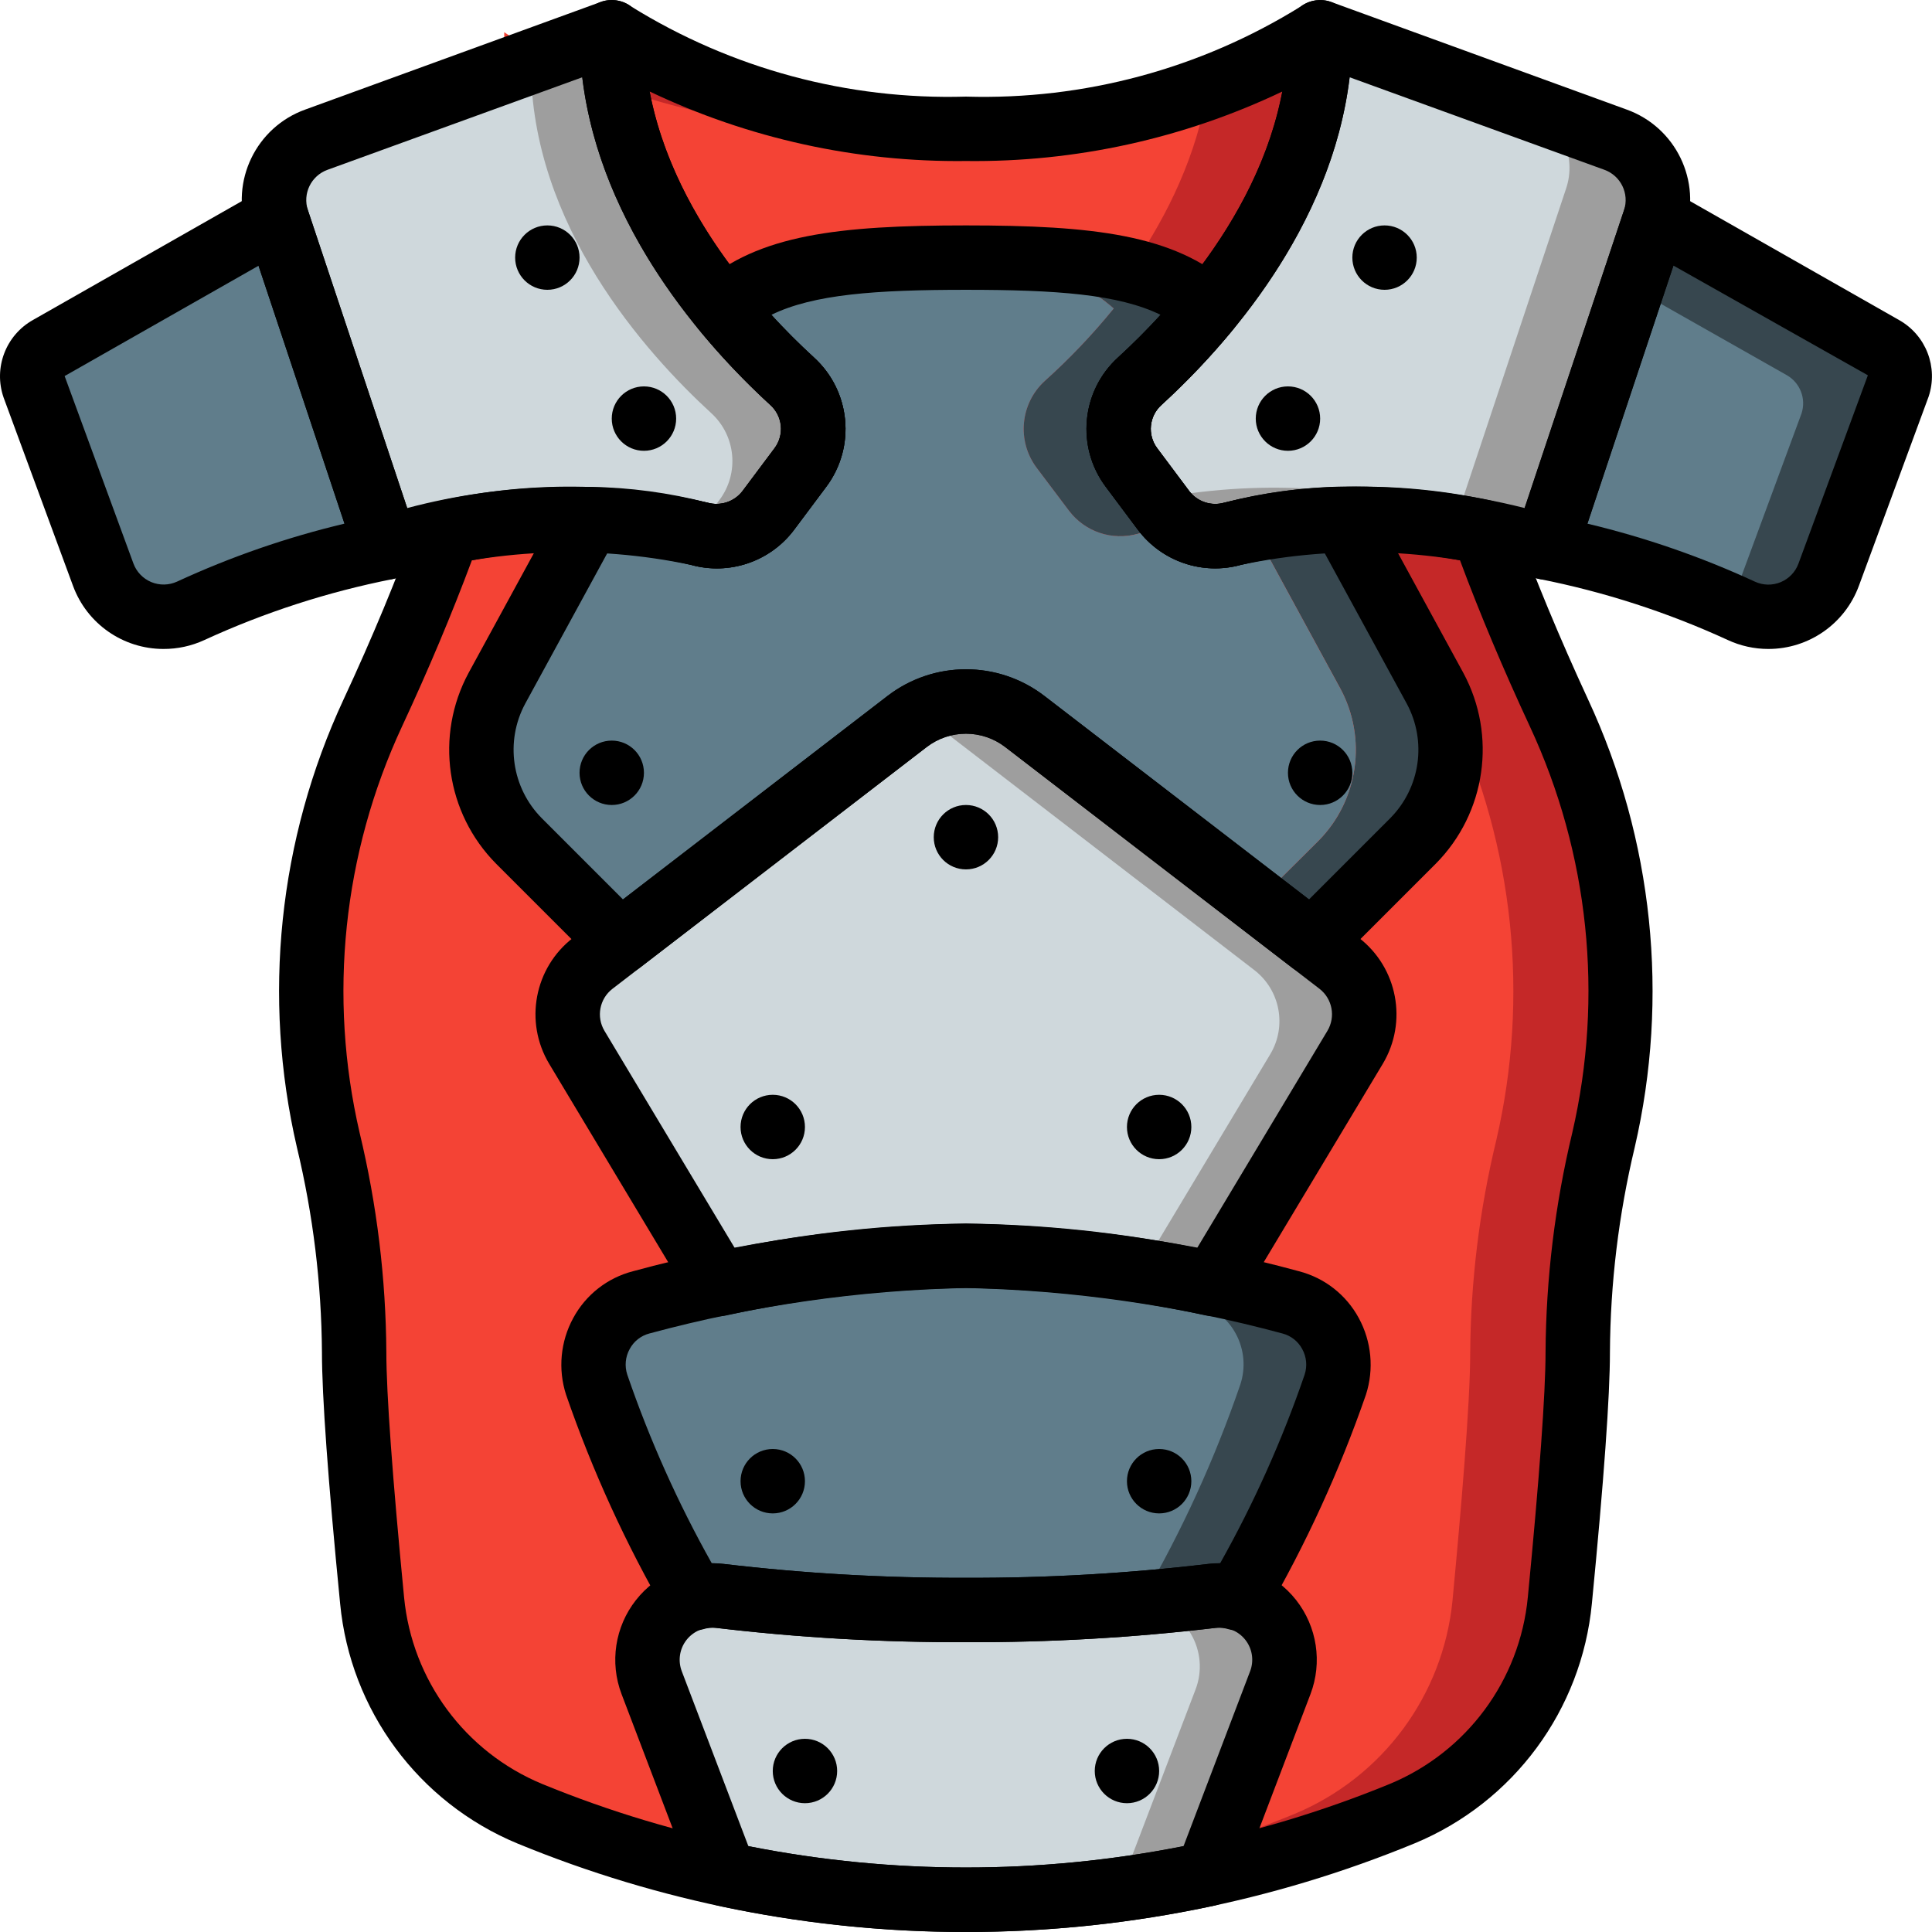 <svg height="512pt" viewBox="0 0 512 512" width="512pt" xmlns="http://www.w3.org/2000/svg"><path d="m424.945 302.164c-4.383 18.43-6.672 37.293-6.824 56.234 0 13.742-2.477 42.328-4.777 65.793-2.414 25.09-18.457 46.809-41.73 56.492-36.672 15.109-75.961 22.852-115.625 22.781-4.863 0-9.559-.082-14.25-.34-34.836-1.566-69.137-9.16-101.379-22.441-23.27-9.684-39.312-31.402-41.727-56.492-2.305-23.465-4.777-52.051-4.777-65.793-.156-18.941-2.445-37.805-6.828-56.234-8.906-37.969-4.758-77.828 11.777-113.152 6.824-14.676 13.824-31.059 19.965-48.039 6.289-1.281 12.641-2.219 19.031-2.816 11.25-1.07 22.586-.871 33.793.598 4.633.613 9.223 1.523 13.738 2.73 6.77 1.863 13.996-.566 18.262-6.145l8.531-11.438c5.258-7.086 4.301-17.004-2.219-22.953-15.359-14.078-40.789-42.07-46.504-77.652-.863-4.875-1.289-9.816-1.281-14.762 23.832 15.293 51.316 23.953 79.617 25.086 4.605.34 9.301.512 14.25.512 21.828.156 43.52-3.512 64.086-10.836 10.539-3.57 20.555-8.539 29.781-14.762 0 42.578-30.379 76.457-47.789 92.414-6.516 5.949-7.477 15.867-2.219 22.953l8.535 11.438c.973 1.348 2.188 2.504 3.582 3.414 4.223 3.098 9.625 4.102 14.68 2.73 6.227-1.688 12.598-2.801 19.027-3.328 15.898-1.316 31.902-.367 47.531 2.816 6.145 16.98 13.141 33.363 19.969 48.039 16.531 35.324 20.68 75.184 11.773 113.152zm0 0" fill="#c52828"/><path d="m241.738 33.621c-4.609.34-9.305.512-14.254.512-21.828.156-43.52-3.512-64.082-10.836-10.543-3.57-20.559-8.539-29.781-14.762 0 42.578 30.375 76.457 47.785 92.414 6.555 5.93 7.516 15.879 2.219 22.953l-8.535 11.438c-.988 1.305-2.168 2.453-3.496 3.414-4.254 3.098-9.684 4.102-14.766 2.73-6.227-1.688-12.598-2.801-19.027-3.328-6.391.598-12.742 1.535-19.031 2.816-6.141 16.98-13.141 33.363-19.965 48.039-16.535 35.324-20.684 75.184-11.777 113.152 4.383 18.43 6.672 37.293 6.828 56.234 0 13.742 2.473 42.328 4.777 65.793 2.414 25.09 18.457 46.809 41.727 56.492 32.242 13.281 66.543 20.875 101.379 22.441 34.832-1.566 69.133-9.16 101.375-22.441 23.273-9.699 39.336-31.398 41.812-56.492 2.219-23.465 4.695-52.051 4.695-65.793.137-18.945 2.453-37.816 6.91-56.234 8.82-37.973 4.676-77.805-11.777-113.152-6.824-14.676-13.824-31.059-19.965-48.039-6.32-1.273-12.699-2.215-19.117-2.816-11.223-1.07-22.527-.871-33.707.598-4.66.621-9.277 1.531-13.824 2.73-6.77 1.848-13.984-.578-18.262-6.145l-8.531-11.438c-5.258-7.086-4.301-17.004 2.219-22.953 15.359-14.078 40.789-42.07 46.508-77.652zm0 0" fill="#f44335"/><path d="m212.125 123.902-8.531 11.438c-4.266 5.578-11.492 8.008-18.262 6.145l-1.195-.258c-27.137-5.656-55.262-4.336-81.75 3.84l-28.844-86.613c-2.41-7.098.121-14.941 6.23-19.285 1.227-.969 2.613-1.723 4.098-2.219l78.25-28.414c0 42.578 30.379 76.457 47.785 92.414 6.52 5.949 7.477 15.867 2.219 22.953zm0 0" fill="#9e9e9e"/><path d="m190.707 132.438-6.57 8.789c-27.137-5.656-55.262-4.336-81.75 3.84l-28.844-86.613c-2.41-7.098.121-14.941 6.23-19.285l60.93-22.102c0 42.582 30.379 76.457 47.785 92.418 6.52 5.949 7.477 15.863 2.219 22.953zm0 0" fill="#cfd8dc"/><path d="m73.324 57.863-60.418 34.383c-3.586 1.992-5.246 6.258-3.949 10.152l18.387 49.887c1.652 4.469 5.094 8.047 9.496 9.863 4.406 1.82 9.367 1.715 13.691-.289 16.559-7.625 33.969-13.262 51.855-16.793zm0 0" fill="#607d8b"/><path d="m438.43 58.453-28.844 86.613c-26.879-8.297-55.445-9.531-82.941-3.582-6.773 1.863-13.996-.566-18.262-6.145l-2.305-3.074-6.23-8.363c-5.258-7.086-4.297-17.004 2.219-22.953 17.41-15.957 47.789-49.836 47.789-92.414l54.867 19.883.512.254 22.871 8.277c8.711 3.172 13.297 12.723 10.324 21.504zm0 0" fill="#9e9e9e"/><path d="m415.047 49.922-28.84 86.613c-25.957-7.965-53.473-9.43-80.129-4.27l-6.23-8.363c-5.258-7.086-4.297-17.004 2.219-22.953 17.41-15.957 47.789-49.836 47.789-92.414l54.867 19.883.512.254c8.379 3.371 12.68 12.684 9.812 21.25zm0 0" fill="#cfd8dc"/><path d="m503.027 102.398-18.434 49.922c-1.652 4.449-5.09 8.012-9.477 9.824-4.387 1.812-9.332 1.715-13.648-.266-.938-.43-1.961-.941-2.984-1.367-15.691-6.91-32.086-12.09-48.898-15.445l22.957-68.863 6.145-18.348 60.414 34.391c3.578 2 5.227 6.266 3.926 10.152zm0 0" fill="#37474f"/><path d="m477.426 109.566-18.43 49.922c-.137.355-.309.699-.512 1.023-15.691-6.91-32.086-12.09-48.898-15.445l22.957-68.863 40.957 23.211c3.562 2.02 5.203 6.266 3.926 10.152zm0 0" fill="#607d8b"/><path d="m339.273 445.953-19.285 50.688c-16.484 3.566-33.242 5.734-50.09 6.484-4.523.258-9.219.34-13.91.34-21.516.012-42.973-2.277-64-6.824l-19.285-50.688c-2.141-5.59-1.195-11.895 2.492-16.609 3.684-4.715 9.57-7.156 15.512-6.434 21.664 2.582 43.465 3.836 65.281 3.758 12.715 0 24.234-.43 34.559-1.023 4.438-.258 8.703-.516 12.715-.855 6.656-.598 12.715-1.195 18.004-1.879 5.941-.723 11.828 1.719 15.516 6.434 3.684 4.715 4.629 11.02 2.492 16.609zm0 0" fill="#9e9e9e"/><path d="m353.863 366.934c-6.785 19.684-15.473 38.66-25.941 56.66-2.152-.664-4.414-.895-6.656-.684-21.66 2.582-43.461 3.836-65.277 3.758-4.352 0-8.535-.086-12.547-.172-17.625-.309-35.227-1.504-52.734-3.586-2.242-.211-4.504.02-6.656.684-10.465-18-19.152-36.977-25.941-56.66-1.453-4.469-1.004-9.34 1.238-13.473 2.242-4.129 6.082-7.156 10.625-8.371 24.027-6.438 48.641-10.438 73.469-11.949 4.184-.254 8.363-.34 12.547-.34 29.066.562 57.953 4.688 86.016 12.289 4.539 1.215 8.379 4.242 10.621 8.371 2.242 4.133 2.691 9.004 1.238 13.473zm0 0" fill="#37474f"/><path d="m359.07 277.59-37.633 62.719c-5.973-1.277-12.371-2.473-19.199-3.582-15.289-2.523-30.754-3.836-46.25-3.926-11.098.055-22.184.766-33.195 2.133-11.605 1.363-22.613 3.328-32.258 5.375l-1.191-2.047-36.438-60.672c-4.5-7.43-2.699-17.055 4.18-22.359l83.285-64c.828-.645 1.715-1.219 2.645-1.707 8.988-5.312 20.297-4.637 28.586 1.707l83.285 64c6.883 5.305 8.684 14.93 4.184 22.359zm0 0" fill="#9e9e9e"/><path d="m316.828 447.742-19.367 50.773c-8.621 1.879-17.836 3.414-27.562 4.609-4.523.258-9.219.34-13.91.34-21.516.012-42.973-2.277-64-6.824l-19.285-50.688c-2.805-7.285-.309-15.543 6.059-20.055 14.59 1.449 33.023 2.645 54.781 2.645 19.039.055 38.07-.914 57.004-2.898 2.902-.258 5.719-.516 8.277-.855 1.473-.172 2.965-.172 4.438 0 5.145.707 9.688 3.727 12.332 8.199 2.641 4.473 3.098 9.906 1.234 14.754zm0 0" fill="#cfd8dc"/><path d="m336.629 279.383-34.391 57.344-3.242 5.375c-21.516-4.648-43.441-7.133-65.453-7.426-3.582 0-7.168.086-10.75.258-11.203.508-22.367 1.621-33.449 3.328l-36.438-60.672c-4.5-7.43-2.699-17.055 4.18-22.359l83.285-64c.828-.645 1.715-1.219 2.645-1.707 2.207.867 4.273 2.047 6.145 3.5l83.285 64.086c6.832 5.293 8.629 14.859 4.184 22.273zm0 0" fill="#cfd8dc"/><g fill="#37474f"><path d="m156.148 137.559c6.09.086 12.164.625 18.176 1.621-4.145 2.754-9.273 3.594-14.082 2.305-1.875-.512-3.754-.941-5.547-1.281zm0 0"/><path d="m302.066 100.949c-6.516 5.949-7.477 15.867-2.219 22.953l8.535 11.438c1.148 1.492 2.531 2.789 4.094 3.84-3.715.52-7.395 1.289-11.008 2.305-6.746 1.871-13.949-.562-18.176-6.145l-8.617-11.438c-5.258-7.086-4.301-17.004 2.219-22.953 6.578-5.914 12.684-12.332 18.262-19.199-11.18-9.898-27.734-12.715-51.715-13.312 3.926-.172 8.109-.172 12.547-.172 30.891 0 51.199 1.965 64.34 13.484-5.621 6.824-11.727 13.242-18.262 19.199zm0 0"/><path d="m374.43 222.891-26.793 26.793-14.254-10.922 15.961-15.871c10.68-10.742 13.039-27.227 5.801-40.535l-22.953-42.152c7.77-1.66 15.688-2.547 23.637-2.645l24.488 44.797c7.266 13.32 4.863 29.832-5.887 40.535zm0 0"/></g><path d="m328.691 366.934c-6.762 19.68-15.422 38.656-25.855 56.66-2.184-.66-4.473-.891-6.742-.684-17.48 2.082-35.051 3.277-52.652 3.586-17.625-.309-35.227-1.504-52.734-3.586-2.242-.211-4.504.02-6.656.684-10.465-18-19.152-36.977-25.941-56.66-1.453-4.469-1.004-9.34 1.238-13.473 2.242-4.129 6.082-7.156 10.625-8.371 24.027-6.438 48.641-10.438 73.469-11.949 24.828 1.527 49.441 5.527 73.473 11.949 4.535 1.215 8.371 4.25 10.598 8.383 2.227 4.133 2.656 9.004 1.18 13.461zm0 0" fill="#607d8b"/><path d="m349.344 222.891-15.961 15.871-61.781-47.531c-8.133-6.262-19.234-7.035-28.16-1.961-1.078.562-2.105 1.219-3.07 1.961l-76.031 58.453-26.797-26.793c-10.75-10.703-13.148-27.215-5.887-40.535l23.039-42.152c1.793.34 3.672.77 5.547 1.281 4.809 1.289 9.938.449 14.082-2.305 3.715.52 7.395 1.289 11.008 2.305 6.77 1.863 13.996-.566 18.262-6.145l8.531-11.438c5.258-7.086 4.301-17.004-2.219-22.953-6.535-5.957-12.637-12.375-18.262-19.199 11.266-9.898 27.82-12.715 51.797-13.312 23.98.598 40.535 3.414 51.715 13.312-5.578 6.867-11.684 13.285-18.262 19.199-6.52 5.949-7.477 15.867-2.219 22.953l8.617 11.438c4.227 5.582 11.43 8.016 18.176 6.145 3.613-1.016 7.293-1.785 11.008-2.305 4.18 2.754 9.332 3.594 14.168 2.305 1.875-.512 3.668-.941 5.547-1.281l22.953 42.152c7.238 13.309 4.879 29.793-5.801 40.535zm0 0" fill="#607d8b"/><path d="m312.477 139.18c6.039-1 12.145-1.539 18.262-1.621l1.453 2.645c-1.879.34-3.672.77-5.547 1.281-4.836 1.289-9.988.449-14.168-2.305zm0 0" fill="#37474f"/><path d="m102.387 153.602c-3.676 0-6.938-2.352-8.098-5.84l-28.875-86.637c-4.449-13.152 2.465-27.438 15.539-32.113l78.25-28.492c2.613-.949 5.527-.566 7.809 1.027 2.281 1.598 3.641 4.203 3.641 6.988 0 39.105 28.211 70.766 45.023 86.184 9.781 8.875 11.203 23.734 3.285 34.305l-8.535 11.418c-6.328 8.41-17.164 12.086-27.305 9.266-25.887-5.453-52.73-4.258-78.027 3.465-.875.289-1.789.434-2.707.43zm51.918-133.121-67.523 24.523c-4.348 1.582-6.645 6.332-5.18 10.719l26.309 78.918c26.027-6.906 53.344-7.398 79.605-1.434 3.402.961 7.051-.227 9.234-3.016l8.531-11.414c2.66-3.551 2.156-8.551-1.16-11.496-17.176-15.742-45.012-46.891-49.816-86.801zm0 0"/><path d="m43.328 171.98c-10.719.004-20.301-6.684-23.988-16.75l-18.387-49.879c-2.73-7.848.57-16.52 7.824-20.574l60.328-34.328c2.223-1.262 4.891-1.465 7.273-.551 2.383.914 4.234 2.848 5.043 5.27l29.07 87.203c.785 2.324.527 4.875-.703 7-1.227 2.125-3.312 3.613-5.723 4.094-17.215 3.402-33.973 8.828-49.918 16.16-3.391 1.566-7.086 2.371-10.82 2.355zm25.184-101.555-51.383 29.234 18.23 49.672c.824 2.23 2.539 4.016 4.734 4.93 2.199.91 4.676.859 6.836-.133 14.246-6.578 29.109-11.727 44.371-15.359zm0 0"/><path d="m409.586 153.602c-.914-.004-1.82-.152-2.688-.438-25.301-7.711-52.141-8.906-78.027-3.473-10.141 2.82-20.977-.859-27.309-9.266l-8.531-11.418c-7.918-10.57-6.496-25.43 3.285-34.305 16.793-15.402 45.004-47.062 45.004-86.168.004-2.785 1.359-5.391 3.641-6.988 2.281-1.594 5.195-1.977 7.812-1.027l78.25 28.492c13.09 4.676 20.008 18.984 15.539 32.148l-28.879 86.602c-1.16 3.488-4.422 5.84-8.098 5.84zm-50.457-24.672c15.156.09 30.242 2.008 44.938 5.711l26.309-78.918c1.461-4.387-.836-9.137-5.18-10.719l-67.523-24.523c-4.805 39.938-32.641 71.082-49.844 86.828-3.316 2.945-3.82 7.941-1.16 11.492l8.531 11.418c2.176 2.793 5.828 3.984 9.234 3.012 11.328-2.934 22.992-4.379 34.695-4.301zm0 0"/><path d="m468.645 171.98c-3.734.004-7.422-.812-10.809-2.391-15.957-7.332-32.727-12.758-49.957-16.16-2.406-.477-4.492-1.969-5.723-4.094-1.227-2.125-1.484-4.676-.703-7l29.109-87.168c.809-2.418 2.656-4.352 5.039-5.266 2.383-.914 5.047-.711 7.266.547l60.414 34.371c7.133 4.012 10.414 12.516 7.828 20.277l-18.477 50.133c-3.688 10.066-13.266 16.754-23.988 16.75zm-47.965-33.203c15.266 3.637 30.129 8.781 44.375 15.359 2.156 1.004 4.637 1.059 6.836.145 2.199-.91 3.914-2.703 4.727-4.938l18.387-49.887-51.531-29.074zm0 0"/><path d="m255.988 512c-40.793.035-81.195-7.941-118.914-23.477-26.18-10.879-44.227-35.309-46.934-63.527-3.215-32.703-4.82-55.102-4.82-66.598-.125-18.293-2.352-36.516-6.629-54.305-9.234-39.84-4.891-81.629 12.348-118.715 7.578-16.289 14.191-32.207 19.625-47.301 1.02-2.809 3.43-4.879 6.359-5.461 23.23-5.059 47.305-4.859 70.449.59 3.406.969 7.059-.227 9.234-3.023l8.531-11.406c2.66-3.551 2.156-8.551-1.16-11.496-18.816-17.289-50.492-53.102-50.492-98.746 0-3.234 1.828-6.188 4.719-7.633 2.891-1.445 6.352-1.137 8.938.805 26.594 16.504 57.457 24.816 88.746 23.895 31.285.926 62.152-7.383 88.746-23.895 2.602-1.918 6.055-2.227 8.949-.793 2.883 1.445 4.703 4.395 4.703 7.621 0 45.645-31.676 81.457-50.559 98.746-3.316 2.945-3.82 7.945-1.16 11.496l8.531 11.406c2.176 2.793 5.828 3.988 9.234 3.023 23.145-5.449 47.215-5.648 70.449-.59 2.93.582 5.34 2.652 6.359 5.461 5.477 15.094 12.09 31.012 19.625 47.301 17.238 37.086 21.582 78.875 12.348 118.715-4.254 17.793-6.457 36.012-6.562 54.305 0 11.496-1.602 33.895-4.785 66.562-2.707 28.223-20.754 52.652-46.934 63.531-37.727 15.547-78.141 23.535-118.945 23.508zm-130.93-363.52c-5.289 14.191-11.52 29.012-18.543 44.09-15.633 33.621-19.582 71.504-11.211 107.625 4.582 19.066 6.961 38.594 7.082 58.203 0 10.789 1.629 33.281 4.703 64.941 2.125 21.949 16.172 40.945 36.539 49.406 71.992 29.551 152.727 29.551 224.715 0 20.375-8.465 34.426-27.473 36.543-49.434 3.07-31.633 4.699-54.125 4.699-64.914.125-19.609 2.5-39.137 7.082-58.203 8.371-36.121 4.426-74.004-11.211-107.625-7.023-15.094-13.254-29.863-18.543-44.09-19.211-3.68-38.984-3.27-58.027 1.211-10.141 2.797-20.965-.879-27.305-9.273l-8.535-11.41c-7.918-10.57-6.492-25.43 3.285-34.305 14.508-13.277 37.469-38.656 43.52-70.461-26.176 12.477-54.867 18.781-83.863 18.426-28.984.348-57.664-5.953-83.832-18.426 6.051 31.805 29.012 57.176 43.52 70.461 9.781 8.875 11.203 23.734 3.285 34.305l-8.535 11.41c-6.328 8.41-17.16 12.09-27.305 9.273-19.055-4.477-38.836-4.891-58.062-1.211zm0 0"/><path d="m255.988 512c-22.105-.004-44.148-2.348-65.758-6.988-2.828-.605-5.16-2.605-6.188-5.309l-19.32-50.746c-3.188-8.391-1.75-17.832 3.789-24.891 5.535-7.062 14.367-10.707 23.27-9.609 21.309 2.523 42.75 3.75 64.207 3.676 21.457.074 42.895-1.152 64.203-3.676 8.914-1.113 17.758 2.523 23.305 9.586s6.988 16.52 3.797 24.914l-19.32 50.746c-1.027 2.703-3.355 4.703-6.184 5.309-21.629 4.645-43.684 6.984-65.801 6.988zm-57.66-22.742c38.07 7.535 77.25 7.535 115.32 0l17.652-46.379c1.062-2.793.582-5.941-1.266-8.293-1.844-2.352-4.785-3.566-7.754-3.199-22 2.613-44.141 3.887-66.293 3.812-22.156.074-44.297-1.195-66.297-3.805-2.965-.363-5.902.852-7.75 3.199-1.844 2.348-2.324 5.492-1.27 8.285zm0 0"/><path d="m255.988 435.199c-22.156.074-44.297-1.195-66.297-3.805-1.133-.098-2.277.031-3.363.375-3.777 1.059-7.793-.594-9.727-4.012-10.707-18.488-19.613-37.965-26.59-58.16-2.176-6.738-1.488-14.074 1.895-20.293 3.324-6.168 9.07-10.668 15.855-12.418 28.773-7.844 58.406-12.086 88.227-12.621 29.816.535 59.453 4.777 88.227 12.621 6.793 1.746 12.547 6.246 15.879 12.418 3.383 6.219 4.07 13.555 1.895 20.293-6.996 20.195-15.918 39.672-26.641 58.16-1.934 3.418-5.949 5.07-9.727 4.012-1.09-.336-2.234-.465-3.371-.375-21.992 2.609-44.117 3.879-66.262 3.805zm-67.047-20.914c.945 0 1.891.059 2.832.172 21.312 2.523 42.754 3.75 64.215 3.676 21.457.074 42.895-1.152 64.203-3.676 1.051-.129 2.09-.148 3.156-.172 8.957-15.945 16.449-32.668 22.383-49.965.754-2.262.52-4.738-.637-6.824-1.094-2.035-2.988-3.523-5.223-4.105-27.371-7.398-55.539-11.449-83.883-12.059-28.348.605-56.516 4.652-83.883 12.051-2.238.582-4.129 2.066-5.223 4.105-1.16 2.086-1.391 4.559-.641 6.824 5.938 17.297 13.43 34.02 22.383 49.965zm0 0"/><path d="m321.465 348.836c-.574-.004-1.148-.066-1.707-.191-20.953-4.605-42.32-7.059-63.77-7.312-21.438.258-42.789 2.707-63.727 7.312-3.555.746-7.191-.84-9.062-3.949l-37.641-62.738c-6.688-11.145-3.961-25.531 6.34-33.457l83.277-64.059c12.27-9.441 29.355-9.441 41.625 0l83.293 64.059c10.301 7.926 13.027 22.312 6.34 33.457l-37.656 62.738c-1.543 2.566-4.32 4.137-7.312 4.141zm-65.477-24.57c20.578.203 41.094 2.371 61.258 6.477l34.535-57.566c2.223-3.711 1.316-8.504-2.113-11.145l-83.277-64.059c-6.133-4.715-14.672-4.715-20.805 0l-83.277 64.07c-3.43 2.641-4.34 7.43-2.117 11.145l34.535 57.566c20.168-4.113 40.68-6.285 61.262-6.488zm0 0"/><path d="m347.625 258.227c-1.879.004-3.711-.617-5.203-1.766l-76.031-58.488c-6.133-4.715-14.672-4.715-20.805 0l-76.031 58.496c-3.398 2.613-8.211 2.301-11.238-.734l-26.84-26.836c-13.305-13.422-16.262-33.965-7.285-50.594l24.445-44.828c1.574-2.754 4.508-4.453 7.68-4.453 10.547.145 21.035 1.555 31.242 4.199 3.398.957 7.035-.238 9.199-3.031l8.531-11.406c2.66-3.551 2.156-8.547-1.16-11.496-6.832-6.254-13.211-12.992-19.086-20.156-2.926-3.559-2.496-8.801.973-11.836 14.93-13.082 36.109-15.562 69.973-15.562 33.859 0 55.039 2.48 69.973 15.562 3.461 3.035 3.891 8.27.973 11.828-5.875 7.164-12.254 13.898-19.09 20.156-3.316 2.945-3.82 7.945-1.16 11.496l8.535 11.406c2.152 2.801 5.801 4 9.195 3.031 10.211-2.645 20.699-4.055 31.242-4.199 3.18-.023 6.121 1.684 7.68 4.453l24.449 44.828c8.977 16.629 6.016 37.172-7.289 50.594l-26.836 26.836c-1.602 1.602-3.77 2.5-6.035 2.5zm-91.637-80.859c7.527-.004 14.848 2.484 20.812 7.082l70.094 53.914 21.535-21.539c7.98-8.059 9.754-20.383 4.371-30.363l-21.914-40.176c-7.445.391-14.836 1.535-22.051 3.414-10.133 2.797-20.945-.887-27.266-9.281l-8.531-11.41c-7.918-10.57-6.496-25.43 3.285-34.305 3.926-3.602 7.68-7.371 11.246-11.273-11.188-5.453-27.621-6.629-51.582-6.629-23.961 0-40.398 1.176-51.559 6.629 3.559 3.902 7.32 7.68 11.246 11.273 9.781 8.875 11.203 23.734 3.285 34.305l-8.535 11.41c-6.32 8.395-17.129 12.078-27.262 9.281-7.215-1.879-14.605-3.023-22.051-3.414l-21.914 40.176c-5.383 9.98-3.609 22.305 4.371 30.363l21.535 21.539 70.094-53.922c5.961-4.586 13.27-7.07 20.789-7.074zm0 0"/><path d="m179.188 110.934c0 4.711-3.82 8.531-8.535 8.531-4.711 0-8.531-3.82-8.531-8.531 0-4.715 3.82-8.535 8.531-8.535 4.715 0 8.535 3.82 8.535 8.535zm0 0"/><path d="m170.652 204.801c0 4.711-3.82 8.531-8.531 8.531-4.715 0-8.535-3.82-8.535-8.531 0-4.715 3.82-8.535 8.535-8.535 4.711 0 8.531 3.82 8.531 8.535zm0 0"/><path d="m213.32 298.668c0 4.711-3.82 8.531-8.531 8.531-4.715 0-8.535-3.82-8.535-8.531 0-4.715 3.82-8.535 8.535-8.535 4.711 0 8.531 3.82 8.531 8.535zm0 0"/><path d="m213.32 392.535c0 4.711-3.82 8.531-8.531 8.531-4.715 0-8.535-3.82-8.535-8.531 0-4.715 3.82-8.535 8.535-8.535 4.711 0 8.531 3.82 8.531 8.535zm0 0"/><path d="m221.855 469.332c0 4.715-3.82 8.535-8.535 8.535-4.711 0-8.531-3.82-8.531-8.535 0-4.711 3.82-8.531 8.531-8.531 4.715 0 8.535 3.82 8.535 8.531zm0 0"/><path d="m358.387 204.801c0 4.711-3.82 8.531-8.531 8.531-4.715 0-8.535-3.82-8.535-8.531 0-4.715 3.82-8.535 8.535-8.535 4.711 0 8.531 3.82 8.531 8.535zm0 0"/><path d="m315.719 298.668c0 4.711-3.82 8.531-8.531 8.531-4.715 0-8.535-3.82-8.535-8.531 0-4.715 3.82-8.535 8.535-8.535 4.711 0 8.531 3.82 8.531 8.535zm0 0"/><path d="m264.52 221.867c0 4.711-3.82 8.531-8.531 8.531-4.715 0-8.535-3.82-8.535-8.531 0-4.715 3.82-8.535 8.535-8.535 4.711 0 8.531 3.82 8.531 8.535zm0 0"/><path d="m315.719 392.535c0 4.711-3.82 8.531-8.531 8.531-4.715 0-8.535-3.82-8.535-8.531 0-4.715 3.82-8.535 8.535-8.535 4.711 0 8.531 3.82 8.531 8.535zm0 0"/><path d="m307.188 469.332c0 4.715-3.82 8.535-8.535 8.535-4.711 0-8.531-3.82-8.531-8.535 0-4.711 3.82-8.531 8.531-8.531 4.715 0 8.535 3.82 8.535 8.531zm0 0"/><path d="m153.586 68.266c0 4.715-3.82 8.535-8.531 8.535-4.715 0-8.535-3.82-8.535-8.535 0-4.711 3.82-8.531 8.535-8.531 4.711 0 8.531 3.82 8.531 8.531zm0 0"/><path d="m349.855 110.934c0 4.711-3.82 8.531-8.535 8.531-4.711 0-8.531-3.82-8.531-8.531 0-4.715 3.82-8.535 8.531-8.535 4.715 0 8.535 3.82 8.535 8.535zm0 0"/><path d="m375.453 68.266c0 4.715-3.82 8.535-8.531 8.535-4.715 0-8.535-3.82-8.535-8.535 0-4.711 3.82-8.531 8.535-8.531 4.711 0 8.531 3.82 8.531 8.531zm0 0"/></svg>
